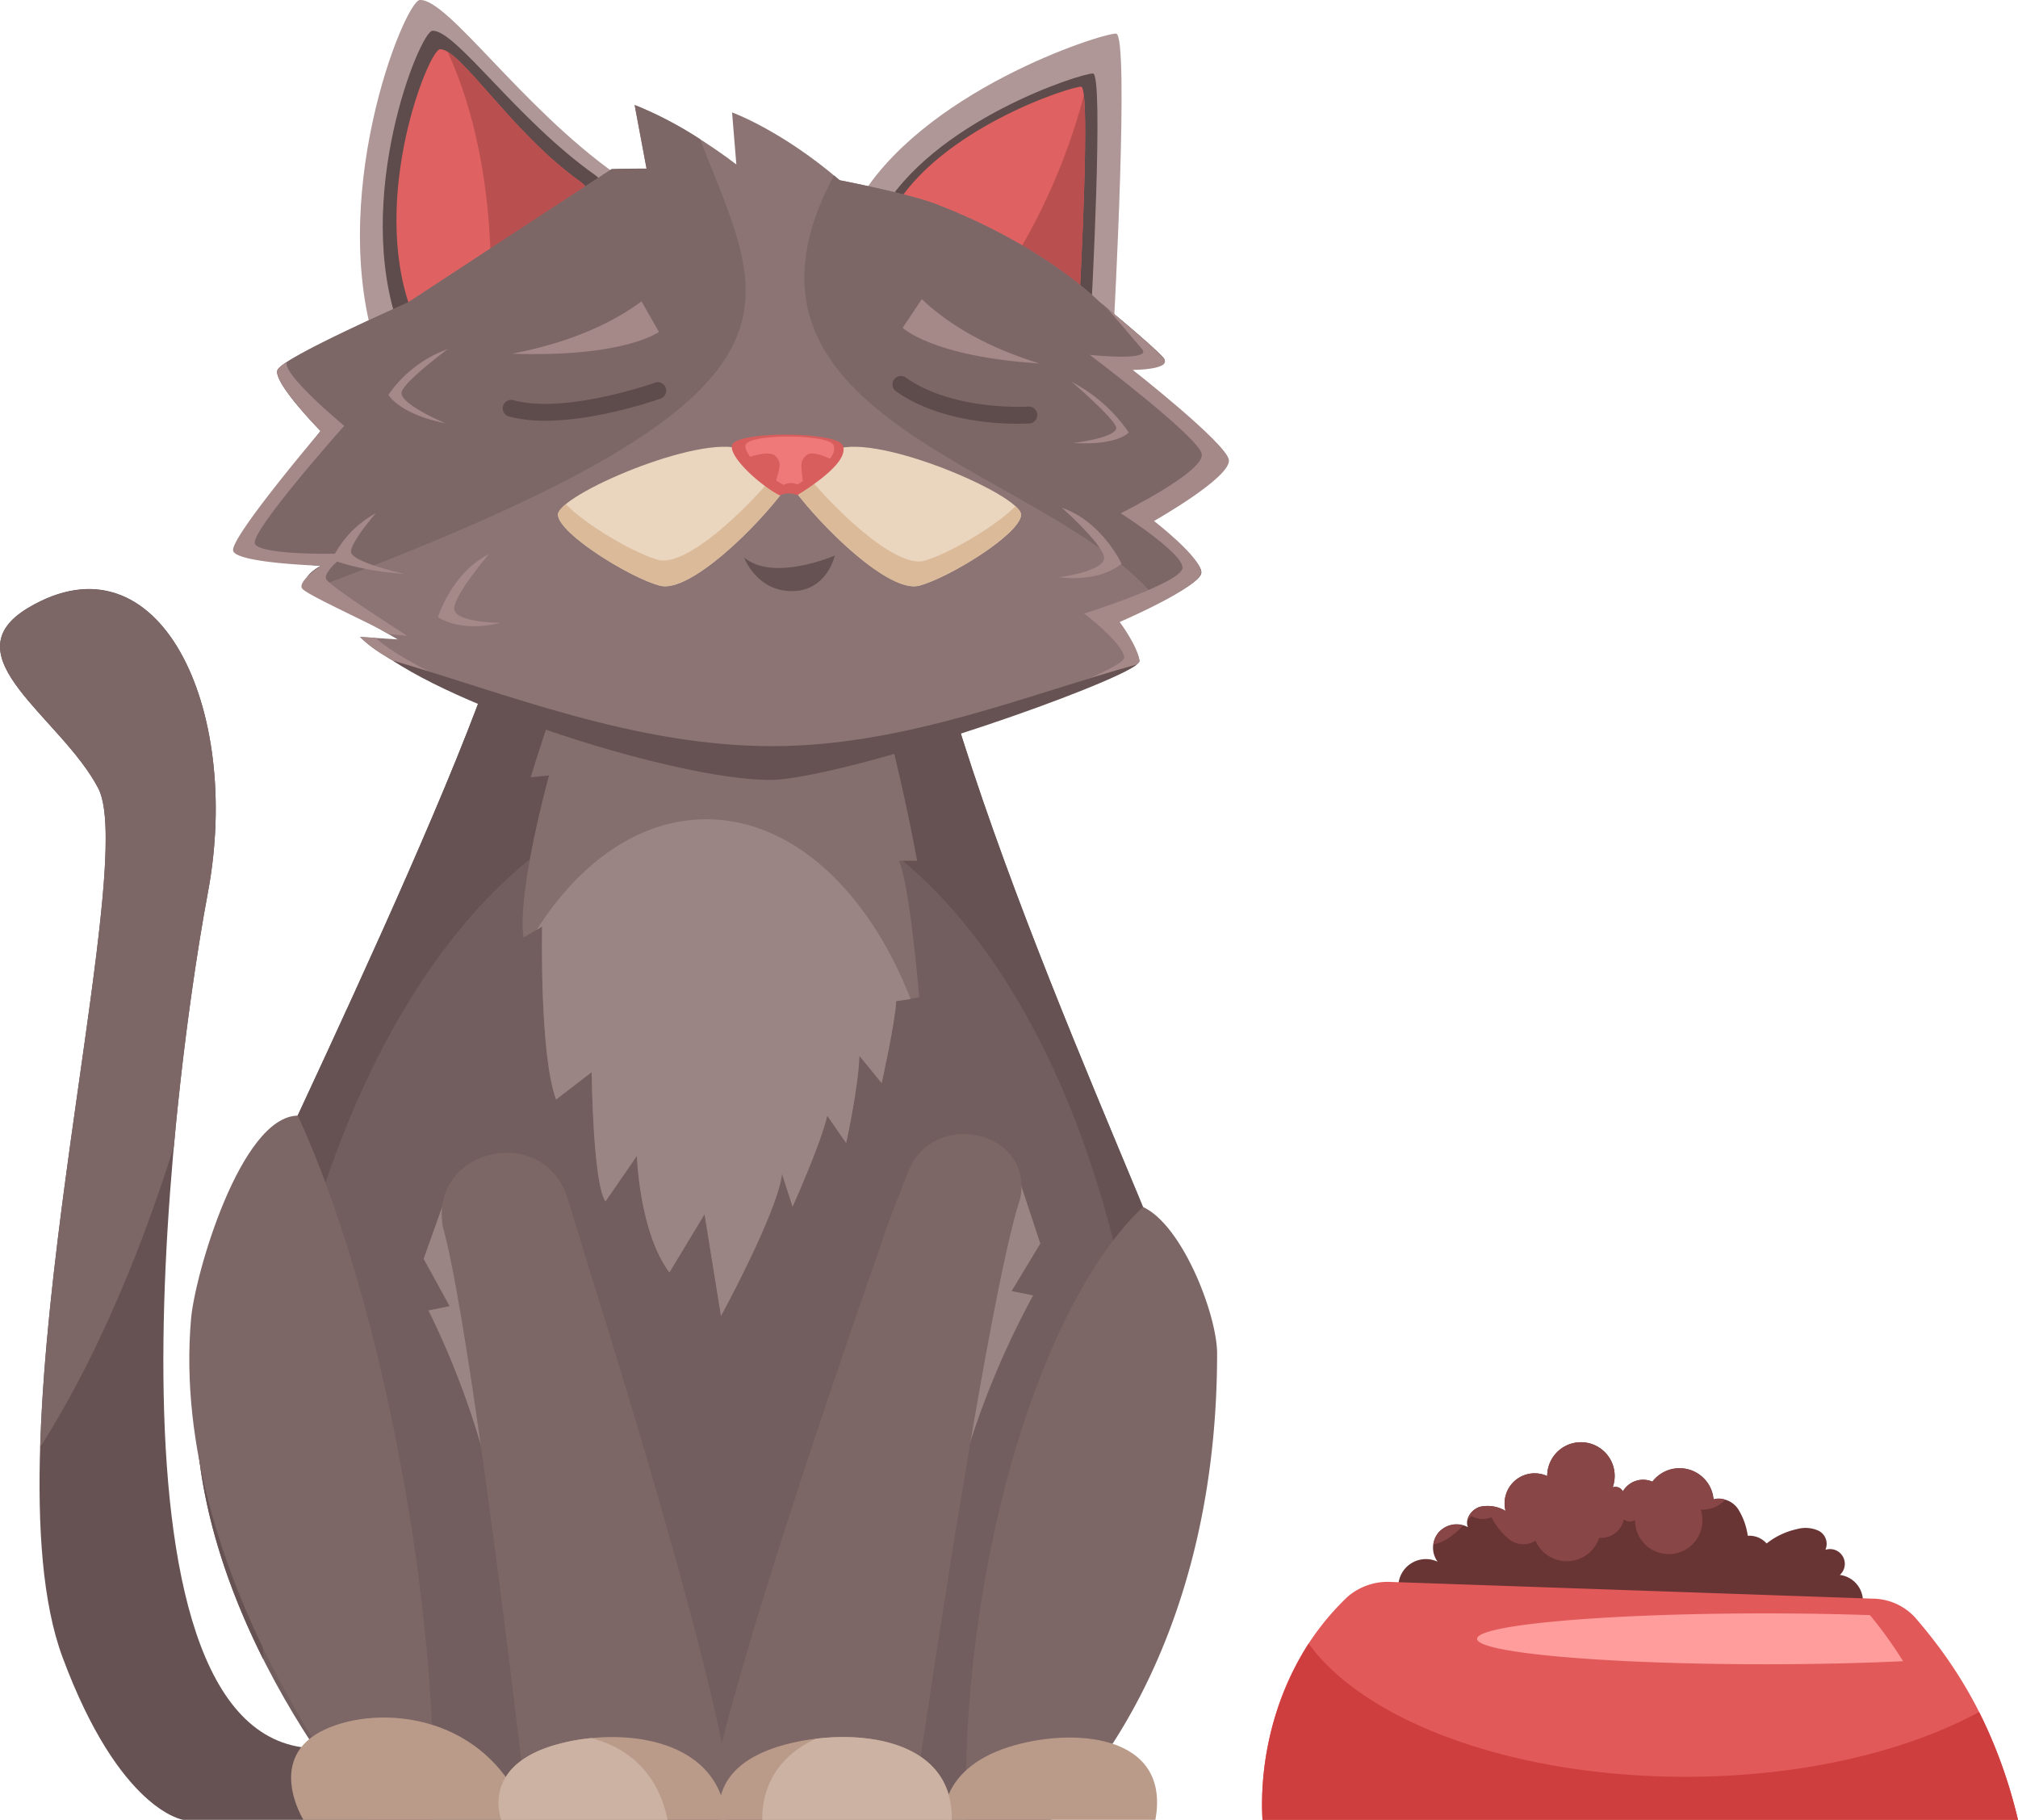 <svg xmlns="http://www.w3.org/2000/svg" viewBox="0 0 396.67 357.76"><defs><style>.cls-1{fill:#af9797;}.cls-2{fill:#5e4b4b;}.cls-3{fill:#e06161;}.cls-4{fill:#ba4f4f;}.cls-5{fill:#665252;}.cls-6{fill:#7c6666;}.cls-7{fill:#725e5e;}.cls-8{fill:#9b8484;}.cls-9{fill:#ba9b8a;}.cls-10{fill:#ccb2a2;}.cls-11{fill:#846e6e;}.cls-12{fill:#8c7474;}.cls-13{fill:#683434;}.cls-14{fill:#894646;}.cls-15{fill:#e25959;}.cls-16{fill:#ce3e3e;}.cls-17{fill:#ead5be;}.cls-18{fill:#dbba9a;}.cls-19{fill:#ff9c9c;}.cls-20{fill:#d85d5d;}.cls-21{fill:#ef7878;}.cls-22{fill:#a58888;}</style></defs><g id="Layer_2" data-name="Layer 2"><g id="Layer_2-2" data-name="Layer 2"><path class="cls-1" d="M168.19,40.51C180.55,18,216.74,6.45,219.39,6.61s-.44,57-.44,57Z"/><path class="cls-2" d="M173,42.16c10.1-18.37,39.69-27.84,41.85-27.71s-.36,46.62-.36,46.62Z"/><path class="cls-3" d="M175.35,41.67c9-16.32,35.25-24.74,37.18-24.62s-.33,41.41-.33,41.41Z"/><path class="cls-4" d="M201.29,47.62c-.89,1.58-1.81,3.11-2.74,4.62l13.65,6.22s1.74-31.92.85-39.7A121.39,121.39,0,0,1,201.29,47.62Z"/><path class="cls-5" d="M65.66,343.48c-48.1,6.38-32.69-125.87-24.8-168,6.83-36.42-9.64-71.28-35.32-56C-10.24,128.94,12,141,19.3,154.94c8.45,16.06-22.78,128.42-7,170.88C23.51,356,36,357.76,36,357.76H72.42Z"/><path class="cls-6" d="M34.17,225.43c1.83-20.24,4.54-38.43,6.69-49.9,6.83-36.42-9.64-71.28-35.32-56C-10.24,128.94,12,141,19.3,154.94c6.38,12.13-9.87,79.19-11.4,129.58C17.7,269.13,26.81,248.85,34.17,225.43Z"/><path class="cls-7" d="M206.55,357.76H72.42s-42.7-48.36-32.31-97.69c1.5-7.14,56.73-117.23,60.49-143.53l79.65-5.26c10.9,56.36,53,140.52,54.11,152.54C239.29,316.45,206.55,357.76,206.55,357.76Z"/><path class="cls-5" d="M225.71,322.27c6.07-15.94,10.74-36.17,8.65-58.45-1.13-12-43.21-96.18-54.11-152.54l-79.65,5.26c-3.76,26.3-59,136.39-60.49,143.53-5.09,24.14,2.55,48.06,11.67,66.18q-.41-8.36-.31-17C52.56,224,92.56,154.86,140.8,154.86S227.28,224,226.19,309.29Q226.1,315.85,225.71,322.27Z"/><path class="cls-6" d="M191.83,322.2a238,238,0,0,0-1.94,35.56h16.66s32.69-28.18,32.69-91.68c0-7.53-6.76-25.18-14.57-28.8C209.91,251.19,196.8,283.48,191.83,322.2Z"/><path class="cls-6" d="M85.15,357.76c.5-18.16-1.3-41-5.6-65.54-5.15-29.36-12.87-55.26-21-72.9-11.27.17-20.28,31.35-21,40-4.37,50.23,34.94,98.45,34.94,98.45Z"/><path class="cls-8" d="M83.27,247.48l4.32-12.12L95.13,254,97,293.69a164.13,164.13,0,0,0-12.78-36.07l4.16-.84Z"/><path class="cls-8" d="M204.49,244.47l-4-12.11L192.09,251l-3.52,39.74a168.18,168.18,0,0,1,14.51-36.07l-4.23-.85Z"/><path class="cls-6" d="M174,242.19c-.53,1.83-33.24,93.62-35.05,115.57h40.21s14.53-101,21.27-121.79a4.54,4.54,0,0,0,.19-.82c2.15-13-17.31-17.16-22.1-4.8C175.93,236.94,174.11,241.68,174,242.19Z"/><path class="cls-6" d="M114.6,245.47c.45,1.91,28.62,89.36,29.58,112.29H103.83S93.05,263.05,87.09,241.31a5.23,5.23,0,0,1-.14-.76c-1.9-15.12,20.08-19.59,24.6-5C113.31,241.19,114.49,245,114.6,245.47Z"/><path class="cls-9" d="M103.89,357.76H59.64S52,345.48,63.87,340C74.38,335.09,96.1,336.49,103.89,357.76Z"/><path class="cls-9" d="M227.11,357.76H185.55s-1.15-9.87,12.7-14.3C210.52,339.54,230.23,340.66,227.11,357.76Z"/><path class="cls-9" d="M142.77,357.76H98.53s-4-9.93,9.52-14.39C120,339.43,141.31,340.55,142.77,357.76Z"/><path class="cls-9" d="M187.09,357.76H141.65s-3-9.93,11.3-14.39C165.65,339.43,187.4,340.55,187.09,357.76Z"/><path class="cls-10" d="M160.38,341.82c-9.4,4.34-10.62,11.94-10.54,15.94h37.25C187.34,343.6,172.66,340.33,160.38,341.82Z"/><path class="cls-11" d="M118.67,114.51c-7.36,15-14.36,38.3-14.36,38.3l3.6-.36s-6.33,22.9-5,31.85l3.66-2.15s-.54,25.06,2.74,34l7-5.37s.23,21.83,2.71,25.41l6.18-8.95s.46,15,6.39,22.91l6.91-11.45,3.23,20s11.13-20.4,12-27.92l2.06,6.44s5.65-12.52,6.82-17.89l3.72,5.37s2.33-10.74,2.55-17.18l4.38,5.37s2.71-12.17,2.84-16.11l4.59-.72s-1.84-22.19-4-26.84h3.59s-6.84-37.94-14.55-50.83S118.67,114.51,118.67,114.51Z"/><path class="cls-8" d="M168.94,207.57l4.38,5.37s2.7-12.17,2.84-16.11l2.83-.44c-8.27-21.19-23.16-35.33-40.16-35.33-13,0-24.81,8.3-33.33,21.72l1.06-.63s-.54,25.06,2.74,34l7-5.37s.23,21.83,2.71,25.41l6.18-8.95s.46,15,6.39,22.91l6.91-11.45,3.23,20s11.13-20.4,12-27.92l2.07,6.44s5.64-12.52,6.81-17.89l3.72,5.37S168.72,214,168.94,207.57Z"/><path class="cls-1" d="M74.67,70.57C63.47,39.76,79.54.14,82.52,0c5.53-.26,19.89,21,38.56,34.25C134.77,44,74.67,70.57,74.67,70.57Z"/><path class="cls-2" d="M78.48,64.53C69.2,39,82.52,6.17,85,6.05c4.58-.21,16.48,17.4,32,28.38C128.28,42.48,78.48,64.53,78.48,64.53Z"/><path class="cls-3" d="M80.77,60.9c-8.13-22.36,3.54-51.12,5.7-51.22,4-.19,14.11,16.46,27.65,26.07C124.06,42.81,80.77,60.9,80.77,60.9Z"/><path class="cls-4" d="M114.12,35.75C102.05,27.18,92.72,13,88,10.19c5.22,11.31,8.44,26.55,8.47,43.33C107.7,47.68,119.9,39.86,114.12,35.75Z"/><path class="cls-12" d="M239.64,90.19c-.73-3.37-18.47-17.94-18.47-17.94s9.57.48,7.49-1.93S216,59.25,216,59.25,205.12,48.17,183.64,40c-5.39-2-18.59-4.57-18.59-4.57-11.56-9.9-21.15-13.33-21.15-13.33l.84,10.23c-11.29-8.57-20-11.67-20-11.67l2.34,12.5c-4.26,0-6.87.1-6.87.1L80.16,59.49S55.52,70.32,54.56,72.73s8.46,12,8.46,12-16.31,20.71-15.53,23.12,15.57,3.37,15.57,3.37-3.57,1.92-2.75,3.37S78.18,125.7,78.18,125.7l-7.39-.48c10,10.6,67.1,29,83.31,27.09,19.52-2.32,70.22-19.5,69.9-22.39s-5.26-7.59-5.26-7.59,17.28-6.86,17.4-9.75-10.72-10.11-10.72-10.11S240.38,93.56,239.64,90.19Z"/><path class="cls-6" d="M137.63,27.37a72.11,72.11,0,0,0-12.87-6.73l2.34,12.5c-4.26,0-6.87.1-6.87.1L80.16,59.49S55.52,70.32,54.56,72.73s8.46,12,8.46,12-16.31,20.71-15.53,23.12,15.57,3.37,15.57,3.37-3.57,1.92-2.75,3.37a5.82,5.82,0,0,0,1.3,1.11C164.85,77.09,150.44,60.76,137.63,27.37Z"/><path class="cls-6" d="M227.82,118.34c4.19-2,8.26-4.36,8.32-5.76.11-2.89-10.72-10.11-10.72-10.11s15-8.91,14.22-12.28-18.47-17.94-18.47-17.94,9.57.48,7.49-1.93S216,59.25,216,59.25,205.12,48.17,183.64,40c-5.39-2-18.59-4.57-18.59-4.57-.38-.33-.75-.63-1.13-.94C137.8,83.47,206.93,91.74,227.82,118.34Z"/><path class="cls-2" d="M107.16,82.71a27.1,27.1,0,0,1-7.12-.84,1.65,1.65,0,1,1,.88-3.19c10.22,2.81,27.8-3.43,28-3.5A1.66,1.66,0,0,1,130,78.3C129.4,78.52,117.6,82.71,107.16,82.71Z"/><path class="cls-2" d="M200,83.3c-4.81,0-15.83-.68-23.86-6.37a1.65,1.65,0,0,1,1.91-2.7c9.36,6.63,24,5.71,24.12,5.7a1.66,1.66,0,0,1,.23,3.31C202.2,83.24,201.33,83.3,200,83.3Z"/><path class="cls-13" d="M367,322c-.37-1.19-1.46-2.13-1.58-3.37a8.6,8.6,0,0,1,.67-2.82,5.2,5.2,0,0,0-4.44-6.19,2.91,2.91,0,0,0-2.84-4.94,2.89,2.89,0,0,0-1.28-3.72,6.14,6.14,0,0,0-4.27-.36,14.63,14.63,0,0,0-6,2.83,4.57,4.57,0,0,0-3.71-1.51,13.36,13.36,0,0,0-1.87-5.21,4.56,4.56,0,0,0-4.84-1.95,6.69,6.69,0,0,0-12-3.47A4.59,4.59,0,0,0,319,293.2a1.64,1.64,0,0,0-2-.8,6.63,6.63,0,1,0-12.87-2.22,5.91,5.91,0,0,0-8.19,6.85,6.89,6.89,0,0,0-5.05-.8c-1.67.52-3,2.41-2.35,4a4.62,4.62,0,0,0-5.95,6.79,5.42,5.42,0,0,0-5.32,9.41l80.2,9.66c-.73.77-.05,2.17,1,2.5a4.78,4.78,0,0,0,3.11-.4,12.41,12.41,0,0,0,4.07-2.1A4.13,4.13,0,0,0,367,322Z"/><path class="cls-14" d="M339.13,294.84a3.6,3.6,0,0,0-2.36-.08,6.69,6.69,0,0,0-12-3.47A4.59,4.59,0,0,0,319,293.2a1.64,1.64,0,0,0-2-.8,6.63,6.63,0,1,0-12.87-2.22,5.91,5.91,0,0,0-8.19,6.85,6.89,6.89,0,0,0-5.05-.8,3.66,3.66,0,0,0-2.48,2.8,12.83,12.83,0,0,0,.77-1,4.58,4.58,0,0,0,4,.24,13.28,13.28,0,0,0,3.45,4.33,4.53,4.53,0,0,0,5.2.3,6.7,6.7,0,0,0,12.51-.58,4.56,4.56,0,0,0,4.86-3.66,1.64,1.64,0,0,0,2.19.11,6.63,6.63,0,1,0,12.91-2A6.05,6.05,0,0,0,339.13,294.84Z"/><path class="cls-14" d="M287.57,299.91a4.79,4.79,0,0,0-4.82,1.36,4.65,4.65,0,0,0-1,2.35,7.7,7.7,0,0,0,2.59-1A14.31,14.31,0,0,0,287.57,299.91Z"/><path class="cls-15" d="M396.67,357.76H248.17s-2.52-25.53,16.7-43.83A12.05,12.05,0,0,1,273.5,311l94.56,3.28a11.49,11.49,0,0,1,8.3,3.61C384.89,327.73,392.33,339.71,396.67,357.76Z"/><path class="cls-16" d="M331.3,349.3c-34,0-63-10.9-74.07-26.19a59.08,59.08,0,0,0-9.06,34.65h148.5a96.7,96.7,0,0,0-7.65-21.2C374.61,344.39,354.09,349.3,331.3,349.3Z"/><path class="cls-17" d="M154.48,95.9c-5.62,7.71-19,20.81-24.81,19.23s-19.64-10.08-20-13.87,27.91-16.07,36.18-12.92S154.48,95.9,154.48,95.9Z"/><path class="cls-18" d="M152.77,92.69c-6.2,7.77-18,18.83-23.39,17.37-4.61-1.24-14.14-6.79-18.15-10.94-1,.85-1.6,1.59-1.55,2.14.35,3.79,14.13,12.3,20,13.87s19.19-11.52,24.81-19.23A6.25,6.25,0,0,0,152.77,92.69Z"/><path class="cls-17" d="M155.82,95.9c5.64,7.71,19,20.81,24.89,19.23s19.7-10.08,20-13.87-28-16.07-36.29-12.92S155.82,95.9,155.82,95.9Z"/><path class="cls-18" d="M181.65,110.25c-5.54,1.48-17.73-10.07-23.84-17.85a6.53,6.53,0,0,0-2,3.5c5.64,7.71,19,20.81,24.89,19.23s19.7-10.08,20-13.87c.05-.46-.35-1.06-1.09-1.75C195.53,103.64,186.2,109,181.65,110.25Z"/><path class="cls-19" d="M367.57,317.52c-6.37-.22-13.3-.34-20.55-.34-31.3,0-56.68,2.23-56.68,5s25.38,5,56.68,5c9.8,0,19-.22,27.06-.6A81.2,81.2,0,0,0,367.57,317.52Z"/><path class="cls-5" d="M146.25,109.59c5.82,4.88,17.85-.38,17.85-.38s-1.51,7-8.46,7S146.25,109.59,146.25,109.59Z"/><path class="cls-20" d="M165.64,87.54c-1.25-2.74-21-2.85-21.76,0-.58,2.33,5.59,7.91,9.41,9.86A3.91,3.91,0,0,1,155.1,97a4,4,0,0,1,1.61.35C159.79,95.44,167.05,90.64,165.64,87.54Z"/><path class="cls-21" d="M163.84,87.49c-1-2.18-16.72-2.26-17.29,0-.46,1.85,4.45,6.29,7.48,7.83a3.22,3.22,0,0,1,1.44-.35,3.1,3.1,0,0,1,1.28.28C159.19,93.77,165,90,163.84,87.49Z"/><path class="cls-20" d="M152.26,95.59c1-3.66,1.5-4.6.19-5.92s-5.73.38-5.73.38A16.83,16.83,0,0,0,152.26,95.59Z"/><path class="cls-20" d="M157.92,95.35c-.46-3.76-.77-4.76.65-5.88s5.33,1.13,5.33,1.13A16.23,16.23,0,0,1,157.92,95.35Z"/><path class="cls-22" d="M80.05,125s-15.09-9.63-15.9-11.1,3.95-5.07,3.95-5.07-17.2.5-18-2S67.67,83.71,67.67,83.71s-12-9.9-11.33-12.51a5.29,5.29,0,0,0-1.78,1.53c-1,2.41,8.46,12,8.46,12s-18,21.19-17.18,23.59,17.22,2.9,17.22,2.9-4.51,3-3.7,4.43c.66,1.16,12.73,6.54,17.09,9Z"/><path class="cls-22" d="M241.54,90.33c-.73-3.37-18.88-17.61-18.88-17.61s8.08,0,6-2.4c-1.59-1.83-8.08-7.29-11.09-9.79,2.94,3.43,6,7,6.93,8.11,2.05,2.44-10.29,1.12-10.29,1.12s21.21,16,22,19.44-15.92,11.7-15.92,11.7,12.21,7.78,12.15,10.72-19.34,9-19.34,9,7.54,5.69,7.9,8.63S172.65,149.67,153.83,152c-15.18,1.9-67.9-15.72-80-26.61l-3.08-.2c10,10.6,67.1,29,83.31,27.09,19.52-2.32,70.22-19.5,69.9-22.39s-3.87-7.61-3.87-7.61,15.89-6.84,16-9.73-9.25-10.13-9.25-10.13S242.28,93.7,241.54,90.33Z"/><path class="cls-5" d="M151.79,146.69c-27.12,0-52.65-10.49-74.59-16.83,18,11.85,62.72,25,76.75,23.31,18.29-2.17,64.11-18.26,69.52-22.54C202.16,136.49,177.8,146.69,151.79,146.69Z"/><path class="cls-22" d="M98.37,122.45c-8.21,2-12.28-1.15-12.28-1.15s2.69-8.71,10-12.34c0,0-6.4,7.45-6.8,10.46S98.37,122.45,98.37,122.45Z"/><path class="cls-22" d="M87.59,83.22c-9.13-1.81-11.25-5.6-11.25-5.6a24.05,24.05,0,0,1,11.7-9S80,74.55,79,76.9,87.59,83.22,87.59,83.22Z"/><path class="cls-22" d="M79.43,112.82c-9.05-.61-14.18-2.8-14.18-2.8a20.13,20.13,0,0,1,8.65-9.14S69,106.46,69,108.47,79.43,112.82,79.43,112.82Z"/><path class="cls-22" d="M208.11,113.49c8.62,1,12.35-2.68,12.35-2.68s-3.86-8.31-11.75-11c0,0,7.47,6.59,8.27,9.52S208.11,113.49,208.11,113.49Z"/><path class="cls-22" d="M211,87.08c8.8.55,10.87-2.07,10.87-2.07a31,31,0,0,0-11.19-9.93s7.71,6.61,8.66,8.75S211,87.08,211,87.08Z"/><path class="cls-22" d="M204.3,71.45c-21-1.32-26.87-7-26.87-7l3.76-5.64C186.78,64.09,194.32,68.36,204.3,71.45Z"/><path class="cls-22" d="M100.64,69.54c22.24.75,28.89-4.29,28.89-4.29l-3.43-6C119.74,63.93,111.42,67.45,100.64,69.54Z"/><path class="cls-10" d="M116.23,341.7a38.42,38.42,0,0,0-8.18,1.67c-13.5,4.46-9.52,14.39-9.52,14.39h32.69C129.29,348.3,123.2,343.49,116.23,341.7Z"/></g></g></svg>